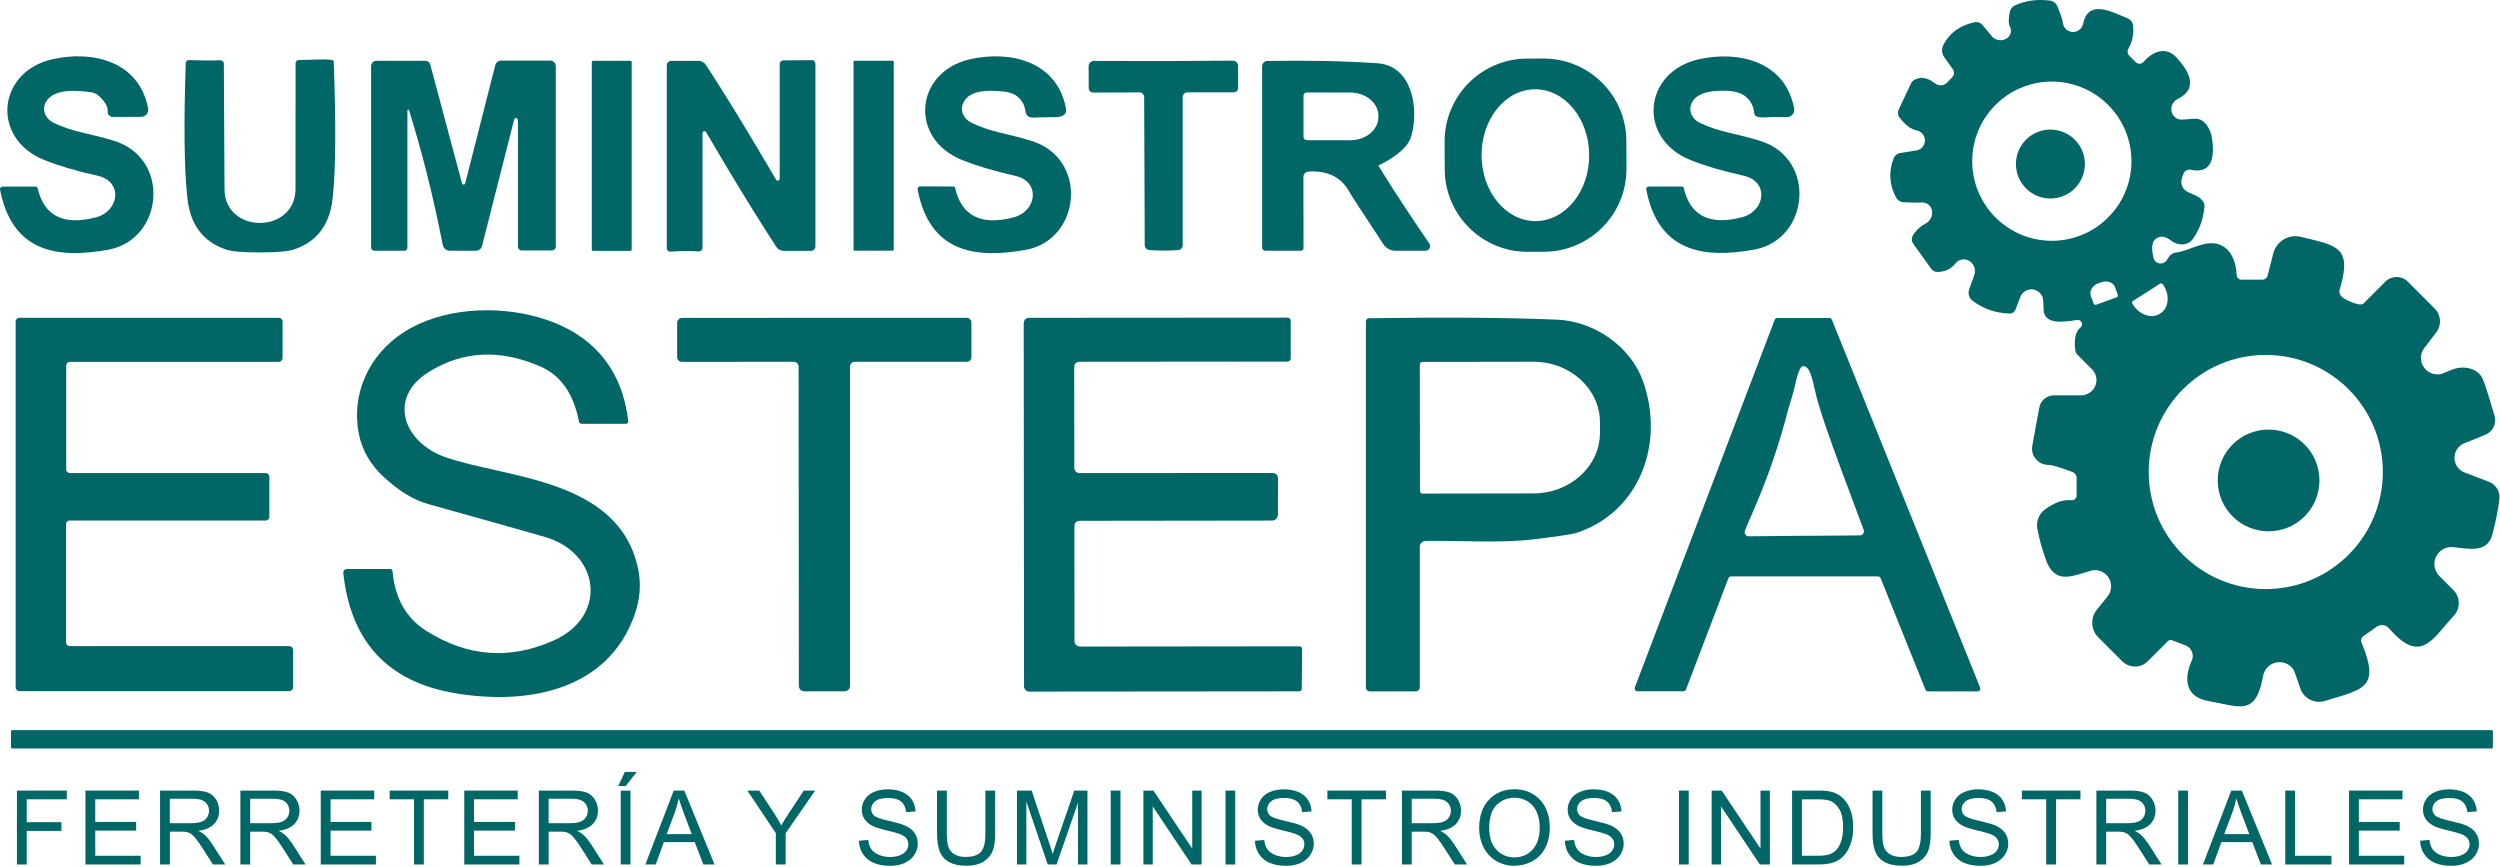 <svg xmlns="http://www.w3.org/2000/svg" width="1699" height="589" viewBox="0 0 1699 589" fill="none"><path d="M1413.82 222.673C1415.11 221.671 1415.33 219.819 1414.33 218.528C1413.65 217.662 1412.53 217.237 1411.44 217.458C1401.58 219.157 1395.21 218.97 1392.34 216.897C1390.28 215.657 1388.99 213.483 1388.87 211.105L1388.58 204.294C1388.36 199.86 1384.59 196.429 1380.14 196.65C1376.98 196.803 1374.19 198.807 1373.04 201.746L1369.74 210.358C1369.08 212.056 1367.42 213.161 1365.6 213.076C1356.1 212.77 1347.76 209.865 1340.54 204.345C1338.15 202.527 1337.23 199.368 1338.27 196.582C1340.68 190.161 1341.97 186.373 1342.12 185.235C1342.68 181.057 1339.86 177.099 1335.81 176.386C1333.21 175.927 1330.59 176.929 1328.96 179.001C1326.06 182.704 1322.03 184.658 1316.88 184.845C1315.15 184.913 1313.49 184.114 1312.47 182.687L1300.22 165.616C1299.06 163.986 1298.96 161.845 1299.93 160.113C1301.85 156.784 1304.86 153.981 1308.95 151.722C1312.57 149.666 1314.13 145.063 1312.43 141.428C1311.26 138.931 1308.76 137.436 1306.01 137.606C1303.11 137.793 1298.95 137.742 1293.54 137.436C1291.42 137.301 1289.54 136.078 1288.55 134.209C1283.98 125.631 1283.42 116.764 1286.9 107.609C1287.63 105.689 1289.35 104.296 1291.39 103.974L1302.22 102.275C1306.01 101.749 1308.64 98.249 1308.12 94.462C1307.69 91.489 1305.42 89.128 1302.46 88.601C1298.72 87.888 1294.9 85.017 1291.01 79.989C1289.77 78.393 1289.52 76.235 1290.38 74.435L1298.89 56.294C1299.23 55.665 1299.71 55.122 1300.3 54.714C1304.81 51.758 1309.75 52.438 1315.17 56.752C1317.53 58.587 1320.89 58.4 1323 56.294L1326.68 52.557C1328.2 51.096 1328.38 48.752 1327.14 47.053L1321.3 38.832C1319.57 36.42 1319.31 33.243 1320.67 30.611C1324.75 22.525 1331.76 17.361 1341.7 15.136C1343.82 14.678 1346.01 15.425 1347.37 17.056C1351.72 22.355 1353.96 25.073 1354.12 25.226C1357 27.91 1361.64 28.063 1364.51 25.549C1366.7 23.629 1367.26 20.606 1365.92 18.024C1364.9 16.139 1364.89 12.809 1365.87 8.036C1366.26 6.151 1367.52 4.554 1369.27 3.722C1376.37 0.392 1384.39 -0.695 1393.3 0.426C1395.41 0.698 1397.23 2.074 1398.06 4.061C1400.25 9.089 1401.56 12.996 1401.97 15.799C1402.54 19.604 1406.09 22.236 1409.9 21.659C1412.79 21.217 1415.08 19.043 1415.69 16.189C1419.21 -0.712 1434.63 7.849 1445.81 12.385C1448 13.251 1449.49 15.272 1449.66 17.599C1450.16 23.494 1449.1 28.606 1446.49 32.904C1445.52 34.535 1445.77 36.59 1447.12 37.898L1451.43 42.212C1452.86 43.656 1455.2 43.656 1456.64 42.212C1456.71 42.144 1456.76 42.093 1456.81 42.025C1462.54 35.333 1471.68 31.018 1479.05 38.968C1486.25 46.798 1495.44 59.725 1479.9 67.267C1476.25 69.084 1474.6 73.518 1476.23 77.17C1477.42 79.87 1480.14 81.484 1483.07 81.263C1488.71 80.856 1491.92 80.652 1492.71 80.703C1497.82 80.941 1502.32 86.784 1503.37 94.546C1505.6 110.921 1500.74 117.851 1488.8 115.354C1486.81 114.947 1484.81 115.966 1483.98 117.8C1482.46 121.198 1482.09 124.017 1482.84 126.243C1483.64 128.587 1486.08 130.506 1490.21 132.035C1492.86 132.986 1494.97 134.311 1496.56 136.01C1497.78 137.334 1498.36 139.152 1498.14 140.936C1497.31 149.021 1494.68 156.189 1490.26 162.423C1486.86 167.298 1479.59 166.907 1475.64 163.663C1471.44 160.266 1467.79 159.926 1464.7 162.644C1462.39 164.648 1462 168.844 1463.51 175.231C1464.15 177.914 1466.84 179.562 1469.52 178.916C1470.74 178.628 1471.83 177.863 1472.53 176.81L1474.06 174.483C1475.18 172.869 1476.93 171.816 1478.88 171.595C1486.88 170.797 1497.09 163.765 1506.16 165.582C1515.74 167.502 1519.66 177.541 1520.05 186.9C1520.12 188.667 1521.57 190.076 1523.35 190.076H1537.53C1539.2 190.076 1540.66 188.955 1541.05 187.359L1544.9 172.275C1546.98 163.952 1555.44 158.89 1563.79 160.979C1563.79 160.979 1563.83 160.979 1563.84 160.979C1586.86 166.873 1599.28 166.873 1590.04 196.701C1588.86 200.506 1592.5 202.85 1595.47 204.192C1597.68 205.194 1604.24 208.269 1606.26 206.23L1621.12 191.367C1625.32 187.189 1632.11 187.189 1636.32 191.367L1654.58 209.627C1659 214.044 1659.46 221.042 1655.65 225.951L1647.55 236.499C1643.81 241.408 1644.78 248.424 1649.73 252.161C1652.48 254.233 1656.03 254.946 1659.36 254.08C1659.82 253.961 1661.97 253.095 1665.83 251.464C1674.63 247.727 1684.28 250.547 1687.38 257.766C1687.44 257.885 1687.49 258.021 1687.54 258.157C1689.24 262.505 1691.83 270.676 1695.3 282.651C1696.83 287.865 1694.13 293.403 1689.07 295.458L1674.71 301.251C1669.26 303.459 1666.63 309.676 1668.84 315.128C1669.96 317.88 1672.16 320.037 1674.93 321.09L1691.49 327.443C1696.25 329.227 1699.17 334.051 1698.58 339.13C1697.71 346.502 1696.12 354.519 1693.82 363.165C1690.31 376.55 1677.09 372.626 1666.78 371.845C1660.44 371.352 1654.91 376.108 1654.43 382.444C1654.18 385.79 1655.4 389.086 1657.78 391.464L1667.31 400.993C1672.03 405.732 1672.22 413.342 1667.7 418.285C1652.95 434.439 1645.12 451.917 1623.58 427.016C1621.43 424.519 1617.72 424.06 1615.07 425.997L1606.05 432.4C1604.73 433.369 1604.24 435.135 1604.87 436.647C1617.91 467.833 1606 468.343 1580.08 476.343C1573.03 478.518 1565.56 474.696 1563.25 467.732C1560.63 460.054 1559.19 455.977 1558.88 455.485C1555.64 450.117 1548.68 448.401 1543.31 451.646C1540.52 453.327 1538.59 456.13 1538.01 459.34C1533.01 487.401 1521.74 479.979 1501.03 476.462C1484.88 473.677 1484.03 461.09 1489.51 448.962C1491.28 445.123 1489.56 440.571 1485.69 438.787C1485.52 438.719 1485.37 438.651 1485.2 438.583L1476.13 435.118C1475.16 434.744 1474.07 434.965 1473.34 435.679L1459.67 449.353C1454.84 454.177 1447.03 454.177 1442.21 449.353L1425.93 433.08C1420.91 428.018 1420.5 419.984 1424.97 414.429L1432.34 405.24C1436.09 400.5 1435.31 393.621 1430.59 389.867C1427.84 387.676 1424.22 386.946 1420.84 387.897C1407.91 391.634 1396.29 397.528 1390.21 379.964C1387.6 372.473 1385.73 365.611 1384.61 359.377C1383.64 354.332 1385.69 349.151 1389.87 346.111C1396.38 341.423 1402.34 339.367 1407.79 339.928C1409.51 340.115 1411.04 338.875 1411.24 337.176C1411.24 337.057 1411.26 336.938 1411.26 336.819V324.742C1411.26 322.976 1410.15 321.396 1408.47 320.768C1399.74 317.523 1394.36 315.91 1392.32 315.944C1386.22 316.113 1381.14 311.289 1380.97 305.191C1380.95 304.427 1381.01 303.663 1381.14 302.915L1385.9 276.994C1386.78 272.17 1390.99 268.654 1395.94 268.654H1414.37C1420.09 268.654 1424.74 264.017 1424.76 258.293C1424.76 255.541 1423.67 252.908 1421.74 250.972L1411.75 240.984C1411.02 240.253 1410.53 239.319 1410.39 238.317C1409.37 230.571 1410.53 225.34 1413.86 222.605L1413.82 222.673ZM1448.53 109.545C1448.53 79.667 1424.3 55.444 1394.42 55.444C1364.55 55.444 1340.32 79.667 1340.32 109.545C1340.32 139.424 1364.55 163.646 1394.42 163.646C1424.3 163.646 1448.53 139.424 1448.53 109.545ZM1424.54 207.079L1438.44 202.086C1439.13 201.814 1439.49 201.032 1439.23 200.336L1437.37 195.121C1436.21 191.877 1432.05 190.416 1428.07 191.826L1426.04 192.556C1422.06 193.983 1419.77 197.754 1420.91 200.998C1420.91 201.015 1420.91 201.032 1420.92 201.049L1422.79 206.264C1423.06 206.961 1423.84 207.317 1424.54 207.063V207.079ZM1467.97 192.777L1449.6 204.515C1448.95 204.922 1448.75 205.789 1449.14 206.451L1449.53 207.012C1453.98 213.993 1462.06 216.813 1467.62 213.313L1468.3 212.923C1473.85 209.407 1474.77 200.88 1470.32 193.864C1470.32 193.847 1470.3 193.83 1470.28 193.813L1469.89 193.253C1469.49 192.607 1468.62 192.403 1467.97 192.794V192.777ZM1619.37 320.768C1619.37 276.824 1583.75 241.205 1539.81 241.205C1495.87 241.205 1460.25 276.824 1460.25 320.768C1460.25 364.711 1495.87 400.331 1539.81 400.331C1583.75 400.331 1619.37 364.711 1619.37 320.768Z" fill="#006666"></path><path d="M100.676 73.586C101.186 76.27 99.419 78.835 96.736 79.344C96.447 79.395 96.158 79.429 95.852 79.429H76.522C74.671 79.429 73.176 77.917 73.159 76.049C73.159 75.947 73.159 75.845 73.159 75.743C73.499 72.686 71.528 69.186 67.265 65.246C65.855 63.921 64.105 63.038 62.22 62.749C52.47 61.339 34.261 59.572 30.354 71.31C28.825 75.845 31.441 81.077 36.486 83.506C49.922 89.909 59.621 90.249 77.151 95.583C116.338 107.439 111.174 162.661 73.804 169.642C38.201 176.216 8.204 170.882 0.034 128.927C-0.153 127.975 0.458 127.041 1.409 126.854C1.528 126.837 1.664 126.82 1.783 126.82H24.29C24.867 126.82 25.36 127.211 25.53 127.789C29.912 146.762 43.093 153.421 65.056 147.747C81.329 143.501 83.656 123.304 66.415 119.448C52.011 116.238 39.9 112.671 30.065 108.73C-6.336 94.037 -1.852 48.854 35.45 40.293C62.899 33.991 94.527 41.652 100.659 73.586H100.676Z" fill="#006666"></path><path d="M724.475 73.755C725.324 78.325 721.06 79.531 717.493 79.599C713.621 79.666 709.765 79.734 705.892 79.802C703.225 79.853 698.962 80.635 697.484 77.628C696.923 76.49 696.838 75.182 696.583 73.942C695.7 69.543 692.609 65.636 688.515 63.801C685.763 62.562 682.689 62.222 679.682 61.984C670.9 61.304 657.566 61.016 654.101 71.258C652.572 75.794 655.205 81.025 660.233 83.454C673.618 89.926 683.317 90.317 700.83 95.701C740.017 107.66 734.632 162.899 697.263 169.761C661.592 176.233 631.595 170.78 623.611 128.756C623.424 127.805 624.036 126.871 624.987 126.684C625.106 126.667 625.242 126.65 625.361 126.65L647.867 126.769C648.445 126.769 648.937 127.16 649.107 127.737C653.422 146.711 666.569 153.403 688.566 147.815C704.839 143.619 707.285 123.44 690.044 119.516C675.64 116.272 663.528 112.654 653.693 108.679C617.343 93.884 621.997 48.684 659.299 40.242C686.799 34.059 718.445 41.77 724.458 73.755H724.475Z" fill="#006666"></path><path d="M1105.34 114.658C1105.44 145.726 1080.35 171.001 1049.28 171.103L1038.28 171.137C1007.21 171.239 981.933 146.151 981.831 115.083L981.763 96.262C981.661 65.195 1006.75 39.919 1037.82 39.818L1048.82 39.783C1079.89 39.682 1105.17 64.77 1105.27 95.838L1105.34 114.658ZM1043.68 150.261C1063.87 150.159 1080.15 130.014 1080.01 105.282C1079.88 80.55 1063.4 60.575 1043.2 60.676C1023.01 60.778 1006.73 80.924 1006.87 105.656C1007 130.387 1023.48 150.363 1043.68 150.261Z" fill="#006666"></path><path d="M1219.33 73.654C1219.84 76.338 1218.09 78.903 1215.44 79.412C1215.14 79.463 1214.81 79.497 1214.51 79.497H1205.2C1202.43 79.497 1194.07 80.839 1192.53 78.002C1192.19 77.374 1192.14 76.609 1192.05 75.896C1191.54 71.769 1189.32 67.879 1186 65.348C1180.47 61.118 1171.31 61.356 1164.62 61.968C1158.32 62.545 1151.32 64.77 1149.13 71.378C1147.63 75.896 1150.25 81.094 1155.26 83.506C1168.64 89.91 1178.34 90.249 1195.86 95.634C1234.98 107.49 1229.76 162.593 1192.46 169.575C1156.91 176.097 1126.91 170.764 1118.81 128.859C1118.62 127.908 1119.23 126.973 1120.18 126.787C1120.3 126.77 1120.44 126.753 1120.56 126.753H1143.01C1143.59 126.753 1144.08 127.143 1144.25 127.721C1148.64 146.694 1161.8 153.353 1183.71 147.679C1199.98 143.484 1202.31 123.304 1185.12 119.449C1170.72 116.238 1158.61 112.671 1148.77 108.73C1112.42 94.037 1116.96 48.905 1154.21 40.344C1181.66 34.11 1213.23 41.754 1219.3 73.637L1219.33 73.654Z" fill="#006666"></path><path d="M176.723 151.501C189.87 151.45 200.928 142.72 200.826 128.247C200.793 125.784 200.81 97.384 200.877 43.028C200.877 41.771 201.897 40.769 203.12 40.786C203.239 40.786 203.357 40.82 203.493 40.82C207.451 40.888 226.255 39.461 226.815 41.465C226.832 41.55 226.815 42.502 226.815 42.586C228.395 84.661 228.157 115.338 226.085 134.617C224.165 152.572 215.486 164.173 200.062 169.439C196.053 170.832 188.308 171.545 176.808 171.545C165.275 171.579 157.512 170.917 153.503 169.558C138.08 164.343 129.366 152.775 127.362 134.855C125.204 115.576 124.831 84.899 126.223 42.824C126.223 41.703 127.158 40.803 128.296 40.803C128.398 40.803 128.5 40.82 128.602 40.837C137.57 41.092 141.137 41.227 149.528 40.956C150.751 40.922 151.889 41.55 152.093 42.79C152.11 42.909 152.127 43.045 152.127 43.164C152.433 97.519 152.586 125.937 152.586 128.383C152.467 142.839 163.593 151.518 176.74 151.518L176.723 151.501Z" fill="#006666"></path><path d="M351.935 81.468C351.884 80.754 351.29 80.194 350.576 80.21C350.033 80.21 349.574 80.584 349.438 81.128L327.611 167.094C327.118 169.031 325.386 170.39 323.415 170.39H305.665C303.355 170.39 301.367 168.742 300.909 166.483C294.488 133.666 286.827 103.125 277.943 74.843C277.808 74.554 277.468 74.435 277.196 74.571C277.026 74.656 276.89 74.826 276.873 75.013V168.402C276.873 169.507 276.007 170.39 274.937 170.39H254.418C253.195 170.39 252.209 169.371 252.209 168.114V44.947C252.209 42.943 253.84 41.312 255.845 41.312H288.967C290.615 41.312 292.042 42.416 292.433 43.979L313.988 124.663C314.192 125.258 314.82 125.58 315.415 125.394C315.755 125.275 316.026 125.02 316.145 124.663L336.563 44.37C337.038 42.501 338.72 41.193 340.639 41.193H373.983C376.055 41.193 377.72 42.892 377.72 44.998V167.485C377.72 168.98 376.497 170.203 375.002 170.203H354.534C353.124 170.203 351.986 169.065 351.986 167.655V81.468H351.935Z" fill="#006666"></path><path d="M428.339 41.329H403.131C402.606 41.329 402.18 41.755 402.18 42.28V169.557C402.18 170.083 402.606 170.509 403.131 170.509H428.339C428.864 170.509 429.29 170.083 429.29 169.557V42.28C429.29 41.755 428.864 41.329 428.339 41.329Z" fill="#006666"></path><path d="M514.17 99.677C518.331 106.675 522.748 114.132 527.436 122.082C527.792 122.71 528.591 122.931 529.219 122.574C529.627 122.354 529.865 121.929 529.882 121.453V43.606C529.865 42.162 531.02 40.99 532.464 40.956C532.701 40.956 532.939 40.99 533.177 41.041C540.617 40.888 542.672 41.075 551.437 40.871C552.745 40.684 553.951 41.585 554.138 42.893C554.138 42.995 554.155 43.096 554.155 43.198V167.435C554.155 169.133 552.779 170.492 551.097 170.492H532.549C530.578 170.492 528.727 169.49 527.623 167.825C516.921 151.383 505.422 132.834 493.09 112.196C488.928 105.164 484.512 97.673 479.824 89.74C479.416 89.146 478.601 88.993 478.006 89.401C477.666 89.638 477.446 90.012 477.429 90.42V168.267C477.446 169.711 476.29 170.883 474.847 170.917C474.609 170.917 474.371 170.883 474.133 170.832C469.632 170.492 463.993 170.492 455.873 171.002C454.565 171.189 453.359 170.288 453.172 168.981C453.172 168.879 453.155 168.777 453.155 168.675V44.438C453.155 42.74 454.531 41.381 456.213 41.381H474.762C476.732 41.381 478.584 42.383 479.688 44.048C490.389 60.456 501.872 78.988 514.17 99.677Z" fill="#006666"></path><path d="M606.676 41.277H580.772C580.378 41.277 580.059 41.597 580.059 41.991V169.624C580.059 170.018 580.378 170.338 580.772 170.338H606.676C607.07 170.338 607.389 170.018 607.389 169.624V41.991C607.389 41.597 607.07 41.277 606.676 41.277Z" fill="#006666"></path><path d="M790.602 41.499C806.976 41.431 822.688 41.329 837.772 41.21C839.776 41.21 841.407 42.807 841.407 44.777V59.742C841.407 61.407 840.065 62.748 838.401 62.748H806.993C805.21 62.748 803.766 64.192 803.766 65.976V166.568C803.766 168.368 802.373 169.846 800.589 169.965C797.294 170.186 794.05 170.305 790.839 170.305C787.629 170.305 784.436 170.186 781.14 169.965C779.374 169.846 777.998 168.385 777.964 166.618L777.573 66.027C777.573 64.243 776.129 62.799 774.346 62.799L742.939 62.918C741.274 62.952 739.915 61.627 739.881 59.963C739.881 59.946 739.881 59.929 739.881 59.912L739.83 44.947C739.83 42.977 741.461 41.38 743.465 41.38C758.549 41.414 774.278 41.448 790.636 41.499H790.602Z" fill="#006666"></path><path d="M266.767 388.185C268.397 406.598 276.024 420.102 289.681 428.731C317.691 446.43 346.618 448.57 376.446 435.202C413.017 418.811 407.921 375.955 370.484 364.948C363.299 362.824 336.783 355.367 290.921 342.543C281.273 339.859 271.336 333.829 261.093 324.453C251.836 315.977 246.078 306.074 243.852 294.744C238.451 267.243 251.156 240.677 274.478 225.729C300.229 209.219 336.834 207.401 365.694 215.572C401.246 225.644 422.682 249.357 426.946 286.166C427.065 287.066 426.419 287.899 425.485 288.017C425.4 288.017 425.315 288.017 425.247 288.017H395.25C394.383 288.017 393.653 287.423 393.5 286.608C389.865 267.634 381.117 255.115 367.24 249.068C339.875 237.127 314.583 238.367 291.363 252.805C262.962 270.505 274.41 300.774 302.539 310.643C343.935 325.166 420.593 324.826 433.638 386.452C435.796 396.661 435.031 407.022 431.362 417.52C413.442 469.056 359.069 479.383 309.623 471.162C263.811 463.569 238.366 436.323 233.304 389.459C233.151 388.083 234.102 386.86 235.444 386.69C235.546 386.69 235.648 386.673 235.75 386.69H265.187C266.002 386.69 266.682 387.318 266.767 388.168V388.185Z" fill="#006666"></path><path d="M189.48 245.91H47.544C46.134 245.91 44.996 247.048 44.996 248.458V318.933C44.996 320.343 46.134 321.481 47.544 321.481H180.511C181.921 321.481 183.059 322.619 183.059 324.029V351.19C183.059 352.599 181.921 353.738 180.511 353.738H47.425C46.015 353.738 44.877 354.876 44.877 356.285V436.579C44.877 437.989 46.015 439.127 47.425 439.127H196.614C198.024 439.127 199.162 440.265 199.162 441.675V467.137C199.162 468.547 198.024 469.685 196.614 469.685H13.181C11.771 469.685 10.633 468.547 10.633 467.137V218.545C10.633 217.135 11.771 215.997 13.181 215.997H189.48C190.89 215.997 192.028 217.135 192.028 218.545V243.328C192.028 244.738 190.89 245.876 189.48 245.876V245.91Z" fill="#006666"></path><path d="M560.202 215.98C593.274 215.98 625.514 215.98 656.887 215.98C658.704 215.98 660.182 217.458 660.182 219.276V242.7C660.182 244.449 658.755 245.876 657.006 245.876H580.959C579.141 245.876 577.664 247.354 577.664 249.171V466.169C577.664 468.122 576.05 469.736 574.029 469.804C572.67 469.838 568.066 469.855 560.253 469.855C552.439 469.855 547.887 469.838 546.528 469.804C544.507 469.736 542.893 468.139 542.893 466.169L542.723 249.171C542.723 247.354 541.245 245.876 539.428 245.876L463.381 245.927C461.631 245.927 460.205 244.5 460.205 242.751V219.327C460.205 217.526 461.648 216.065 463.432 216.031C494.839 215.997 527.096 215.98 560.168 215.98H560.202Z" fill="#006666"></path><path d="M874.972 215.861C876.195 215.861 877.18 216.83 877.18 218.019C877.18 218.036 877.18 218.053 877.18 218.07V243.532C877.18 244.755 876.195 245.74 874.972 245.74L733.443 245.859C731.558 245.859 730.046 247.354 730.046 249.205C730.046 249.222 730.046 249.239 730.046 249.256L730.097 318.033C730.097 319.935 731.643 321.498 733.562 321.498C733.579 321.498 733.596 321.498 733.613 321.498L864.882 321.447C866.852 321.413 868.483 322.959 868.517 324.912C868.517 324.946 868.517 324.98 868.517 325.031L868.466 349.746C868.5 351.937 866.75 353.738 864.559 353.772C864.542 353.772 864.525 353.772 864.508 353.772L733.63 353.942C731.728 353.942 730.165 355.47 730.165 357.339L730.216 435.594C730.216 437.666 731.881 439.365 733.953 439.399L883.091 439.229C884.093 439.229 884.909 440.061 884.909 441.097L884.688 468.088C884.688 469.056 883.906 469.838 882.938 469.838L699.505 470.008C697.569 470.042 695.972 468.462 695.938 466.492C695.938 466.475 695.938 466.458 695.938 466.441L695.717 219.666C695.717 217.628 697.348 215.98 699.352 215.98L875.023 215.861H874.972Z" fill="#006666"></path><path d="M964.896 371.522V467.069C964.896 468.598 963.656 469.855 962.111 469.855H930.924C929.446 469.855 928.257 468.666 928.257 467.188V218.427C928.257 217.254 929.208 216.303 930.414 216.269C982.205 215.505 1024.77 215.828 1058.12 217.237C1083.32 218.291 1108.02 235.209 1116.53 258.904C1131.39 300.334 1115.16 347.385 1071.72 362.061C1069.04 362.961 1059.37 364.439 1042.74 366.478C1019.27 369.365 991.887 367.157 968.752 367.616C966.612 367.684 964.896 369.416 964.896 371.522ZM964.896 247.677L965.015 333.745C965.015 334.68 965.78 335.444 966.714 335.444L1042.18 335.325C1067.14 335.291 1087.35 316.827 1087.32 294.1C1087.32 294.1 1087.32 294.066 1087.32 294.049V286.898C1087.25 264.187 1067 245.808 1042.06 245.842L966.595 245.961C965.661 245.961 964.896 246.725 964.896 247.66V247.677Z" fill="#006666"></path><path d="M1144.03 469.788H1112.79C1111.72 469.771 1110.89 468.888 1110.91 467.818C1110.91 467.597 1110.96 467.393 1111.03 467.189L1206.07 217.357C1206.34 216.627 1207.03 216.134 1207.81 216.117H1243.15C1243.94 216.117 1244.66 216.576 1244.96 217.306L1345.67 467.206C1346.08 468.191 1345.61 469.312 1344.64 469.72C1344.42 469.822 1344.16 469.856 1343.92 469.873H1310.36C1309.56 469.873 1308.85 469.414 1308.54 468.684L1278.09 392.926C1277.78 392.195 1277.07 391.72 1276.27 391.737H1176.36C1175.58 391.754 1174.88 392.246 1174.61 392.977L1145.8 468.565C1145.53 469.295 1144.83 469.788 1144.05 469.805L1144.03 469.788ZM1226.24 364.151C1238.12 364.083 1250.7 363.981 1264.01 363.862C1265.53 363.829 1266.76 362.572 1266.72 361.026C1266.72 360.72 1266.65 360.414 1266.55 360.109C1259.55 341.186 1252.34 322.331 1245.52 303.341C1241.92 293.285 1238.36 283.195 1235.37 272.919C1232.04 261.47 1231.2 248.663 1225.26 248.798C1223.53 248.798 1221.57 253.775 1219.42 263.712C1218.24 269.233 1216.43 273.785 1214.93 279.526C1203.23 324.438 1189.69 350.325 1185.83 360.72C1185.31 362.164 1186.04 363.761 1187.48 364.287C1187.79 364.406 1188.11 364.457 1188.45 364.457C1201.72 364.338 1214.3 364.236 1226.21 364.117L1226.24 364.151Z" fill="#006666"></path><path d="M1693.24 496.2H8.374C7.867 496.2 7.457 496.611 7.457 497.117V507.751C7.457 508.257 7.867 508.668 8.374 508.668H1693.24C1693.75 508.668 1694.16 508.257 1694.16 507.751V497.117C1694.16 496.611 1693.75 496.2 1693.24 496.2Z" fill="#006666"></path><path d="M971.368 165.515C960.293 149.294 949.354 132.919 938.992 116.222C938.228 114.999 937.464 113.759 936.699 112.536C949.694 106.115 957.184 99.422 959.121 92.475C964.624 73.145 959.41 44.557 936.105 42.977C912.664 41.432 887.694 40.922 861.196 41.449C859.276 41.483 857.731 43.045 857.731 44.965V168.233C857.731 169.422 858.699 170.39 859.888 170.39H884.042C885.044 170.39 885.86 169.575 885.86 168.573L885.809 120.315C885.809 118.311 887.388 116.663 889.376 116.578C902.268 115.865 911.407 120.366 916.825 130.065C918.116 132.443 925.913 144.453 940.249 166.076C942.016 168.76 945.005 170.39 948.182 170.39H968.769C969.414 170.39 970.026 170.204 970.553 169.847C971.979 168.879 972.336 166.942 971.368 165.515ZM888.068 95.261C886.845 95.261 885.86 94.276 885.86 93.053V65.043C885.86 63.819 886.845 62.834 888.068 62.834L917.607 62.885C917.607 62.885 917.641 62.885 917.658 62.885C928.24 62.919 936.801 70.002 936.767 78.699V79.6C936.733 88.279 928.172 95.312 917.607 95.312L888.068 95.261Z" fill="#006666"></path><path d="M11.499 587.5V537.272H45.386V543.201H18.158V558.76H41.734V564.688H18.158V587.5H11.516H11.499Z" fill="#006666"></path><path d="M58.092 587.5V537.272H94.409V543.201H64.734V558.59H92.523V564.484H64.734V581.572H95.564V587.5H58.092Z" fill="#006666"></path><path d="M108.779 587.5V537.272H131.048C135.515 537.272 138.929 537.731 141.256 538.631C143.583 539.532 145.452 541.128 146.845 543.404C148.238 545.681 148.934 548.212 148.934 550.98C148.934 554.547 147.779 557.554 145.469 559.983C143.159 562.429 139.592 563.975 134.785 564.637C136.551 565.486 137.876 566.319 138.793 567.134C140.73 568.918 142.581 571.143 144.314 573.81L153.045 587.483H144.687L138.046 577.037C136.109 574.013 134.513 571.72 133.256 570.124C131.999 568.527 130.878 567.406 129.876 566.76C128.89 566.115 127.871 565.673 126.852 565.418C126.105 565.266 124.865 565.181 123.149 565.181H115.437V587.483H108.796L108.779 587.5ZM115.42 559.439H129.706C132.746 559.439 135.124 559.134 136.823 558.505C138.539 557.877 139.829 556.874 140.73 555.482C141.613 554.106 142.072 552.594 142.072 550.98C142.072 548.602 141.205 546.649 139.49 545.12C137.757 543.591 135.039 542.827 131.319 542.827H115.42V559.439Z" fill="#006666"></path><path d="M163.372 587.5V537.272H185.641C190.108 537.272 193.522 537.731 195.85 538.631C198.177 539.532 200.045 541.128 201.438 543.404C202.831 545.681 203.527 548.212 203.527 550.98C203.527 554.547 202.372 557.554 200.062 559.983C197.752 562.429 194.185 563.975 189.378 564.637C191.144 565.486 192.469 566.319 193.387 567.134C195.323 568.918 197.174 571.143 198.907 573.81L207.638 587.483H199.281L192.639 577.037C190.703 574.013 189.106 571.72 187.849 570.124C186.592 568.527 185.471 567.406 184.469 566.76C183.484 566.115 182.464 565.673 181.445 565.418C180.698 565.266 179.458 565.181 177.742 565.181H170.031V587.483H163.389L163.372 587.5ZM170.014 559.439H184.299C187.34 559.439 189.718 559.134 191.416 558.505C193.132 557.877 194.423 556.874 195.323 555.482C196.206 554.106 196.665 552.594 196.665 550.98C196.665 548.602 195.799 546.649 194.083 545.12C192.35 543.591 189.633 542.827 185.913 542.827H170.014V559.439Z" fill="#006666"></path><path d="M218 587.5V537.272H254.316V543.201H224.641V558.59H252.43V564.484H224.641V581.572H255.471V587.5H218Z" fill="#006666"></path><path d="M281.375 587.5V543.201H264.83V537.272H304.646V543.201H288.033V587.5H281.392H281.375Z" fill="#006666"></path><path d="M315.517 587.5V537.272H351.833V543.201H322.158V558.59H349.948V564.484H322.158V581.572H352.988V587.5H315.517Z" fill="#006666"></path><path d="M366.203 587.5V537.272H388.472C392.94 537.272 396.354 537.731 398.681 538.631C401.008 539.532 402.877 541.128 404.269 543.404C405.662 545.681 406.359 548.212 406.359 550.98C406.359 554.547 405.204 557.554 402.894 559.983C400.583 562.429 397.016 563.975 392.209 564.637C393.976 565.486 395.301 566.319 396.218 567.134C398.154 568.918 400.006 571.143 401.738 573.81L410.469 587.483H402.112L395.471 577.037C393.534 574.013 391.937 571.72 390.68 570.124C389.424 568.527 388.302 567.406 387.3 566.76C386.315 566.115 385.296 565.673 384.277 565.418C383.529 565.266 382.289 565.181 380.574 565.181H372.862V587.483H366.22L366.203 587.5ZM372.845 559.439H387.13C390.171 559.439 392.549 559.134 394.248 558.505C395.963 557.877 397.254 556.874 398.154 555.482C399.038 554.106 399.496 552.594 399.496 550.98C399.496 548.602 398.63 546.649 396.914 545.12C395.182 543.591 392.464 542.827 388.744 542.827H372.845V559.439Z" fill="#006666"></path><path d="M420.117 534.198L424.67 524.601H432.755L425.213 534.198H420.1H420.117ZM421.833 587.5V537.272H428.475V587.5H421.833Z" fill="#006666"></path><path d="M438.598 587.5L457.878 537.272H465.046L485.599 587.5H478.023L472.163 572.298H451.168L445.647 587.5H438.598ZM453.087 566.879H470.108L464.859 552.968C463.262 548.738 462.073 545.273 461.292 542.555C460.646 545.783 459.746 548.976 458.591 552.152L453.07 566.879H453.087Z" fill="#006666"></path><path d="M527.266 587.5V566.233L507.919 537.289H516.004L525.907 552.424C527.742 555.26 529.44 558.08 531.003 560.917C532.515 558.284 534.332 555.328 536.489 552.05L546.222 537.289H553.968L533.924 566.233V587.5H527.283H527.266Z" fill="#006666"></path><path d="M583.745 571.363L590.013 570.82C590.301 573.334 590.998 575.389 592.085 577.003C593.172 578.616 594.854 579.907 597.147 580.91C599.423 581.895 602.005 582.404 604.859 582.404C607.389 582.404 609.632 582.031 611.568 581.266C613.504 580.502 614.948 579.483 615.9 578.158C616.851 576.85 617.326 575.406 617.326 573.86C617.326 572.315 616.868 570.905 615.95 569.733C615.033 568.561 613.521 567.575 611.432 566.76C610.09 566.234 607.101 565.418 602.497 564.314C597.877 563.21 594.65 562.157 592.798 561.172C590.403 559.915 588.62 558.352 587.431 556.5C586.242 554.649 585.664 552.56 585.664 550.25C585.664 547.719 586.378 545.341 587.821 543.149C589.265 540.958 591.355 539.277 594.123 538.138C596.892 537 599.95 536.423 603.33 536.423C607.05 536.423 610.328 537.017 613.182 538.223C616.018 539.429 618.21 541.179 619.738 543.523C621.267 545.85 622.082 548.483 622.201 551.439L615.832 551.914C615.492 548.738 614.337 546.343 612.349 544.712C610.362 543.081 607.457 542.283 603.602 542.283C599.746 542.283 596.654 543.013 594.82 544.491C592.985 545.969 592.068 547.736 592.068 549.825C592.068 551.625 592.713 553.12 594.021 554.275C595.295 555.43 598.642 556.636 604.043 557.859C609.445 559.082 613.148 560.152 615.152 561.07C618.074 562.412 620.231 564.127 621.624 566.2C623.017 568.272 623.713 570.65 623.713 573.351C623.713 576.052 622.949 578.531 621.42 580.91C619.891 583.288 617.7 585.105 614.829 586.43C611.959 587.738 608.731 588.4 605.147 588.4C600.595 588.4 596.79 587.738 593.716 586.413C590.641 585.088 588.229 583.101 586.48 580.434C584.73 577.767 583.813 574.761 583.728 571.397L583.745 571.363Z" fill="#006666"></path><path d="M669.677 537.272H676.319V566.285C676.319 571.33 675.742 575.338 674.603 578.311C673.465 581.284 671.393 583.696 668.421 585.564C665.448 587.433 661.524 588.35 656.683 588.35C651.842 588.35 648.122 587.534 645.133 585.921C642.143 584.307 640.003 581.946 638.729 578.888C637.455 575.814 636.809 571.618 636.809 566.302V537.289H643.451V566.268C643.451 570.633 643.859 573.844 644.674 575.916C645.489 577.988 646.882 579.568 648.852 580.689C650.823 581.81 653.235 582.371 656.106 582.371C660.998 582.371 664.48 581.267 666.552 579.041C668.624 576.816 669.677 572.57 669.677 566.268V537.289V537.272Z" fill="#006666"></path><path d="M691.114 587.5V537.272H701.119L713.009 572.824C714.113 576.137 714.912 578.617 715.404 580.264C715.982 578.43 716.865 575.746 718.071 572.213L730.097 537.272H739.032V587.5H732.628V545.46L718.037 587.5H712.041L697.518 544.746V587.5H691.114Z" fill="#006666"></path><path d="M754.829 587.5V537.272H761.47V587.5H754.829Z" fill="#006666"></path><path d="M777.047 587.5V537.272H783.858L810.238 576.697V537.272H816.608V587.5H809.796L783.417 548.042V587.5H777.047Z" fill="#006666"></path><path d="M832.846 587.5V537.272H839.488V587.5H832.846Z" fill="#006666"></path><path d="M852.873 571.363L859.141 570.82C859.43 573.334 860.126 575.389 861.213 577.003C862.3 578.616 863.982 579.907 866.258 580.91C868.534 581.895 871.116 582.404 873.97 582.404C876.501 582.404 878.743 582.031 880.679 581.266C882.616 580.519 884.059 579.483 885.011 578.158C885.962 576.85 886.437 575.406 886.437 573.86C886.437 572.315 885.979 570.905 885.062 569.733C884.144 568.561 882.65 567.575 880.543 566.76C879.201 566.234 876.212 565.418 871.609 564.314C866.988 563.21 863.761 562.157 861.909 561.172C859.514 559.915 857.731 558.352 856.542 556.5C855.353 554.649 854.775 552.56 854.775 550.25C854.775 547.719 855.489 545.341 856.933 543.149C858.376 540.958 860.466 539.277 863.234 538.138C866.003 537 869.078 536.423 872.458 536.423C876.178 536.423 879.456 537.017 882.31 538.223C885.147 539.429 887.338 541.179 888.866 543.523C890.395 545.85 891.228 548.483 891.329 551.439L884.96 551.914C884.62 548.738 883.465 546.343 881.478 544.712C879.507 543.098 876.585 542.283 872.73 542.283C868.874 542.283 865.782 543.013 863.948 544.491C862.113 545.969 861.196 547.736 861.196 549.825C861.196 551.625 861.842 553.12 863.15 554.275C864.424 555.43 867.77 556.636 873.171 557.859C878.573 559.082 882.276 560.152 884.28 561.07C887.202 562.412 889.359 564.127 890.752 566.2C892.145 568.272 892.841 570.65 892.841 573.351C892.841 576.052 892.077 578.531 890.548 580.91C889.019 583.288 886.811 585.105 883.958 586.43C881.087 587.738 877.86 588.4 874.275 588.4C869.723 588.4 865.918 587.738 862.844 586.413C859.769 585.088 857.357 583.101 855.608 580.434C853.858 577.767 852.941 574.761 852.856 571.397L852.873 571.363Z" fill="#006666"></path><path d="M918.643 587.5V543.201H902.099V537.272H941.914V543.201H925.302V587.5H918.66H918.643Z" fill="#006666"></path><path d="M952.751 587.5V537.272H975.02C979.504 537.272 982.902 537.731 985.229 538.631C987.556 539.532 989.424 541.128 990.817 543.404C992.21 545.681 992.906 548.212 992.906 550.98C992.906 554.547 991.751 557.554 989.441 559.983C987.131 562.412 983.564 563.975 978.757 564.637C980.524 565.486 981.848 566.319 982.766 567.134C984.702 568.918 986.554 571.143 988.286 573.81L997.017 587.483H988.66L982.018 577.037C980.082 574.013 978.485 571.72 977.228 570.124C975.971 568.527 974.85 567.406 973.848 566.76C972.846 566.115 971.844 565.673 970.807 565.418C970.06 565.266 968.82 565.181 967.104 565.181H959.393V587.483H952.751V587.5ZM959.393 559.439H973.678C976.719 559.439 979.097 559.134 980.795 558.505C982.511 557.877 983.819 556.874 984.702 555.482C985.585 554.106 986.044 552.594 986.044 550.98C986.044 548.602 985.178 546.649 983.462 545.12C981.746 543.591 979.012 542.827 975.292 542.827H959.393V559.439Z" fill="#006666"></path><path d="M1005.22 563.04C1005.22 554.7 1007.46 548.177 1011.93 543.455C1016.42 538.733 1022.19 536.372 1029.27 536.372C1033.91 536.372 1038.09 537.476 1041.81 539.701C1045.53 541.927 1048.37 545.001 1050.32 548.976C1052.27 552.951 1053.24 557.435 1053.24 562.463C1053.24 567.491 1052.22 572.111 1050.17 576.137C1048.11 580.162 1045.21 583.203 1041.44 585.258C1037.66 587.33 1033.61 588.367 1029.24 588.367C1024.52 588.367 1020.29 587.229 1016.57 584.935C1012.85 582.642 1010.03 579.534 1008.11 575.576C1006.19 571.618 1005.24 567.44 1005.24 563.04H1005.22ZM1012.07 563.142C1012.07 569.189 1013.7 573.962 1016.94 577.445C1020.2 580.927 1024.28 582.676 1029.19 582.676C1034.1 582.676 1038.31 580.91 1041.54 577.394C1044.77 573.877 1046.38 568.884 1046.38 562.429C1046.38 558.335 1045.68 554.768 1044.31 551.728C1042.93 548.687 1040.91 546.309 1038.24 544.627C1035.58 542.946 1032.59 542.113 1029.29 542.113C1024.59 542.113 1020.54 543.727 1017.15 546.954C1013.75 550.182 1012.05 555.583 1012.05 563.142H1012.07Z" fill="#006666"></path><path d="M1063.48 571.363L1069.75 570.82C1070.06 573.334 1070.74 575.389 1071.82 577.003C1072.91 578.616 1074.59 579.907 1076.87 580.91C1079.14 581.895 1081.73 582.404 1084.58 582.404C1087.11 582.404 1089.35 582.031 1091.29 581.266C1093.23 580.519 1094.67 579.483 1095.62 578.158C1096.57 576.85 1097.05 575.406 1097.05 573.86C1097.05 572.315 1096.59 570.905 1095.67 569.733C1094.76 568.561 1093.26 567.575 1091.15 566.76C1089.81 566.234 1086.82 565.418 1082.22 564.314C1077.6 563.21 1074.37 562.157 1072.52 561.172C1070.13 559.915 1068.34 558.352 1067.15 556.5C1065.96 554.649 1065.39 552.56 1065.39 550.25C1065.39 547.719 1066.1 545.341 1067.54 543.149C1068.99 540.958 1071.08 539.277 1073.85 538.138C1076.61 537 1079.69 536.423 1083.07 536.423C1086.79 536.423 1090.07 537.017 1092.92 538.223C1095.76 539.429 1097.95 541.179 1099.48 543.523C1101.01 545.85 1101.84 548.483 1101.94 551.439L1095.57 551.914C1095.23 548.738 1094.08 546.343 1092.09 544.712C1090.12 543.098 1087.2 542.283 1083.34 542.283C1079.48 542.283 1076.39 543.013 1074.56 544.491C1072.72 545.969 1071.81 547.736 1071.81 549.825C1071.81 551.625 1072.45 553.12 1073.76 554.275C1075.03 555.43 1078.38 556.636 1083.78 557.859C1089.18 559.082 1092.89 560.152 1094.89 561.07C1097.81 562.412 1099.97 564.127 1101.36 566.2C1102.76 568.272 1103.45 570.65 1103.45 573.351C1103.45 576.052 1102.69 578.531 1101.16 580.91C1099.63 583.288 1097.42 585.105 1094.57 586.43C1091.7 587.738 1088.47 588.4 1084.89 588.4C1080.33 588.4 1076.53 587.738 1073.45 586.413C1070.38 585.088 1067.97 583.101 1066.22 580.434C1064.47 577.767 1063.55 574.761 1063.47 571.397L1063.48 571.363Z" fill="#006666"></path><path d="M1141.01 587.5V537.272H1147.65V587.5H1141.01Z" fill="#006666"></path><path d="M1163.24 587.5V537.272H1170.05L1196.43 576.697V537.272H1202.8V587.5H1195.99L1169.61 548.042V587.5H1163.24Z" fill="#006666"></path><path d="M1217.9 587.5V537.272H1235.2C1239.1 537.272 1242.08 537.51 1244.13 537.986C1247 538.648 1249.46 539.854 1251.5 541.587C1254.15 543.829 1256.14 546.683 1257.45 550.165C1258.76 553.647 1259.42 557.622 1259.42 562.106C1259.42 565.928 1258.98 569.308 1258.08 572.247C1257.19 575.186 1256.04 577.632 1254.65 579.568C1253.25 581.504 1251.72 583.016 1250.08 584.12C1248.43 585.224 1246.42 586.074 1244.08 586.634C1241.74 587.212 1239.05 587.483 1236.01 587.483H1217.89L1217.9 587.5ZM1224.55 581.572H1235.26C1238.58 581.572 1241.18 581.267 1243.06 580.655C1244.95 580.044 1246.44 579.177 1247.56 578.056C1249.14 576.476 1250.37 574.37 1251.25 571.703C1252.13 569.037 1252.57 565.809 1252.57 562.021C1252.57 556.773 1251.71 552.73 1249.99 549.91C1248.28 547.09 1246.17 545.205 1243.71 544.237C1241.92 543.557 1239.05 543.218 1235.11 543.218H1224.56V581.589L1224.55 581.572Z" fill="#006666"></path><path d="M1305.45 537.272H1312.09V566.285C1312.09 571.33 1311.51 575.338 1310.38 578.311C1309.24 581.284 1307.17 583.696 1304.19 585.564C1301.22 587.433 1297.3 588.35 1292.46 588.35C1287.62 588.35 1283.9 587.534 1280.91 585.921C1277.92 584.307 1275.78 581.946 1274.5 578.888C1273.23 575.814 1272.58 571.618 1272.58 566.302V537.289H1279.22V566.268C1279.22 570.633 1279.63 573.844 1280.45 575.916C1281.26 577.988 1282.66 579.568 1284.63 580.689C1286.6 581.81 1289.01 582.371 1291.88 582.371C1296.77 582.371 1300.25 581.267 1302.33 579.041C1304.4 576.833 1305.45 572.57 1305.45 566.268V537.289V537.272Z" fill="#006666"></path><path d="M1324.83 571.363L1331.1 570.82C1331.41 573.334 1332.09 575.389 1333.17 577.003C1334.26 578.616 1335.94 579.907 1338.22 580.91C1340.49 581.895 1343.08 582.404 1345.93 582.404C1348.46 582.404 1350.7 582.031 1352.64 581.266C1354.57 580.519 1356.02 579.483 1356.97 578.158C1357.92 576.85 1358.4 575.406 1358.4 573.86C1358.4 572.315 1357.94 570.905 1357.02 569.733C1356.1 568.561 1354.61 567.575 1352.5 566.76C1351.16 566.234 1348.17 565.418 1343.57 564.314C1338.95 563.21 1335.72 562.157 1333.87 561.172C1331.47 559.915 1329.69 558.352 1328.5 556.5C1327.31 554.649 1326.73 552.56 1326.73 550.25C1326.73 547.719 1327.45 545.341 1328.89 543.149C1330.34 540.958 1332.42 539.277 1335.19 538.138C1337.96 537 1341.04 536.423 1344.42 536.423C1348.14 536.423 1351.42 537.017 1354.27 538.223C1357.11 539.429 1359.3 541.179 1360.83 543.523C1362.35 545.85 1363.19 548.483 1363.29 551.439L1356.92 551.914C1356.58 548.738 1355.42 546.343 1353.44 544.712C1351.47 543.098 1348.54 542.283 1344.69 542.283C1340.83 542.283 1337.74 543.013 1335.91 544.491C1334.07 545.969 1333.16 547.736 1333.16 549.825C1333.16 551.625 1333.8 553.12 1335.11 554.275C1336.38 555.43 1339.73 556.636 1345.13 557.859C1350.53 559.082 1354.24 560.152 1356.24 561.07C1359.16 562.412 1361.32 564.127 1362.71 566.2C1364.1 568.272 1364.8 570.65 1364.8 573.351C1364.8 576.052 1364.04 578.531 1362.51 580.91C1360.98 583.288 1358.77 585.105 1355.92 586.43C1353.05 587.738 1349.82 588.4 1346.23 588.4C1341.68 588.4 1337.88 587.738 1334.8 586.413C1331.73 585.088 1329.32 583.101 1327.57 580.434C1325.82 577.767 1324.9 574.761 1324.82 571.397L1324.83 571.363Z" fill="#006666"></path><path d="M1390.6 587.5V543.201H1374.06V537.272H1413.87V543.201H1397.26V587.5H1390.62H1390.6Z" fill="#006666"></path><path d="M1424.71 587.5V537.272H1446.98C1451.46 537.272 1454.86 537.731 1457.19 538.631C1459.52 539.532 1461.38 541.128 1462.78 543.404C1464.17 545.681 1464.87 548.212 1464.87 550.98C1464.87 554.547 1463.71 557.554 1461.4 559.983C1459.09 562.412 1455.52 563.975 1450.72 564.637C1452.48 565.486 1453.81 566.319 1454.73 567.134C1456.66 568.918 1458.51 571.143 1460.25 573.81L1468.98 587.483H1460.62L1453.98 577.037C1452.04 574.013 1450.44 571.72 1449.19 570.124C1447.93 568.527 1446.81 567.406 1445.81 566.76C1444.81 566.115 1443.8 565.673 1442.77 565.418C1442.02 565.266 1440.78 565.181 1439.06 565.181H1431.35V587.483H1424.71V587.5ZM1431.35 559.439H1445.64C1448.68 559.439 1451.06 559.134 1452.75 558.505C1454.47 557.877 1455.78 556.874 1456.66 555.482C1457.54 554.106 1458 552.594 1458 550.98C1458 548.602 1457.14 546.649 1455.42 545.12C1453.71 543.591 1450.97 542.827 1447.25 542.827H1431.35V559.439Z" fill="#006666"></path><path d="M1480.32 587.5V537.272H1486.96V587.5H1480.32Z" fill="#006666"></path><path d="M1497.11 587.5L1516.38 537.272H1523.54L1544.09 587.5H1536.51L1530.65 572.298H1509.66L1504.14 587.5H1497.09H1497.11ZM1511.59 566.879H1528.61L1523.37 552.968C1521.77 548.738 1520.58 545.273 1519.8 542.555C1519.15 545.783 1518.25 548.976 1517.1 552.152L1511.58 566.879H1511.59Z" fill="#006666"></path><path d="M1553.07 587.5V537.272H1559.72V581.572H1584.45V587.5H1553.07Z" fill="#006666"></path><path d="M1596.42 587.5V537.272H1632.74V543.201H1603.07V558.59H1630.85V564.484H1603.07V581.572H1633.89V587.5H1596.42Z" fill="#006666"></path><path d="M1644.75 571.363L1651.02 570.82C1651.32 573.334 1652 575.389 1653.09 577.003C1654.18 578.616 1655.86 579.907 1658.13 580.91C1660.41 581.895 1662.99 582.404 1665.85 582.404C1668.38 582.404 1670.62 582.031 1672.56 581.266C1674.49 580.519 1675.94 579.483 1676.89 578.158C1677.84 576.85 1678.31 575.406 1678.31 573.86C1678.31 572.315 1677.85 570.905 1676.94 569.733C1676.02 568.561 1674.53 567.575 1672.42 566.76C1671.08 566.234 1668.09 565.418 1663.48 564.314C1658.86 563.21 1655.64 562.157 1653.79 561.172C1651.39 559.915 1649.61 558.352 1648.42 556.5C1647.23 554.649 1646.65 552.56 1646.65 550.25C1646.65 547.719 1647.36 545.341 1648.81 543.149C1650.25 540.958 1652.34 539.277 1655.11 538.138C1657.88 537 1660.95 536.423 1664.33 536.423C1668.05 536.423 1671.33 537.017 1674.19 538.223C1677.02 539.429 1679.21 541.179 1680.74 543.523C1682.27 545.85 1683.1 548.483 1683.21 551.439L1676.84 551.914C1676.5 548.738 1675.34 546.343 1673.35 544.712C1671.38 543.098 1668.46 542.283 1664.61 542.283C1660.75 542.283 1657.66 543.013 1655.82 544.491C1653.99 545.969 1653.07 547.736 1653.07 549.825C1653.07 551.625 1653.72 553.12 1655.03 554.275C1656.3 555.43 1659.65 556.636 1665.05 557.859C1670.45 559.082 1674.15 560.152 1676.16 561.07C1679.08 562.412 1681.24 564.127 1682.63 566.2C1684.02 568.272 1684.72 570.65 1684.72 573.351C1684.72 576.052 1683.95 578.531 1682.42 580.91C1680.9 583.288 1678.69 585.105 1675.83 586.43C1672.96 587.738 1669.74 588.4 1666.15 588.4C1661.6 588.4 1657.79 587.738 1654.72 586.413C1651.65 585.088 1649.23 583.101 1647.48 580.434C1645.73 577.767 1644.82 574.761 1644.73 571.397L1644.75 571.363Z" fill="#006666"></path><path d="M1393.46 134.905C1406.39 134.905 1416.88 124.418 1416.88 111.481C1416.88 98.545 1406.39 88.058 1393.46 88.058C1380.52 88.058 1370.03 98.545 1370.03 111.481C1370.03 124.418 1380.52 134.905 1393.46 134.905Z" fill="#006666"></path><path d="M1541.73 361.076C1560.82 361.076 1576.29 345.6 1576.29 326.509C1576.29 307.418 1560.82 291.942 1541.73 291.942C1522.64 291.942 1507.16 307.418 1507.16 326.509C1507.16 345.6 1522.64 361.076 1541.73 361.076Z" fill="#006666"></path></svg>